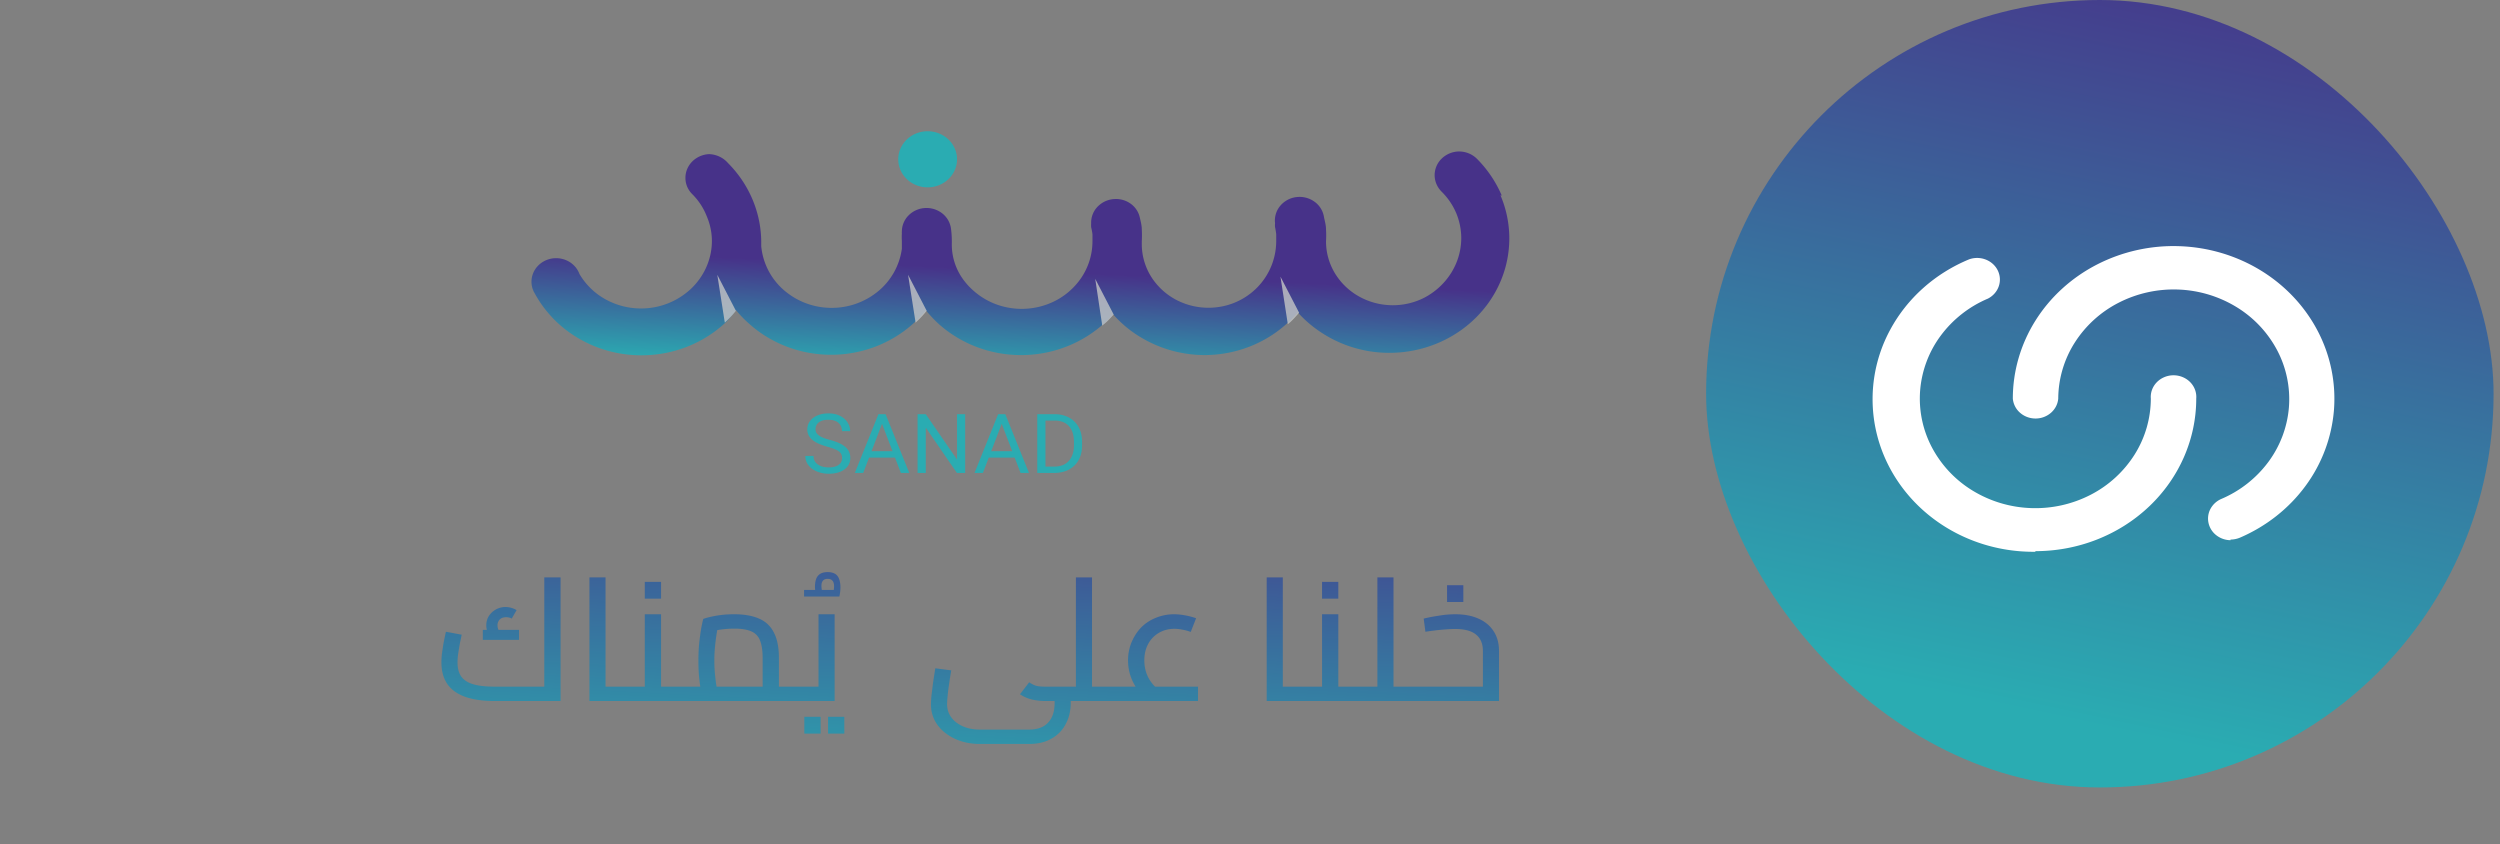 <svg width="231" height="78" viewBox="0 0 231 78" fill="none" xmlns="http://www.w3.org/2000/svg">
    <rect x="0" y="0" width="231" height="78" fill="#808080" stroke="none"/>
    <rect x="157.645" width="72.762" height="72.762" rx="36.381" fill="url(#xp661yza6a)"/>
    <path fill-rule="evenodd" clip-rule="evenodd" d="M206.97 49.68a2.28 2.28 0 0 1-.867.176v.059a2.173 2.173 0 0 1-1.306-.45 1.977 1.977 0 0 1-.726-1.125 1.903 1.903 0 0 1 .171-1.31 2.06 2.06 0 0 1 .995-.922 10.568 10.568 0 0 0 4.352-3.415 9.814 9.814 0 0 0 1.906-5.045 9.693 9.693 0 0 0-1.074-5.262 10.323 10.323 0 0 0-3.753-4.004 11.074 11.074 0 0 0-5.381-1.627 11.147 11.147 0 0 0-5.503 1.207 10.45 10.45 0 0 0-4.082 3.703 9.74 9.74 0 0 0-1.52 5.162c-.041.502-.28.97-.669 1.312a2.167 2.167 0 0 1-1.43.532c-.53 0-1.041-.19-1.43-.532a1.956 1.956 0 0 1-.668-1.312c.002-2.533.723-5.02 2.087-7.197 1.365-2.177 3.322-3.965 5.667-5.176a15.507 15.507 0 0 1 7.657-1.706c2.668.095 5.259.87 7.502 2.243 2.243 1.374 4.055 3.296 5.244 5.564a13.493 13.493 0 0 1 1.516 7.324 13.653 13.653 0 0 1-2.637 7.032c-1.529 2.077-3.619 3.724-6.051 4.769zm-8.389-2.884c-2.786 2.644-6.565 4.13-10.505 4.13l-.012.058c-3.43.04-6.768-1.047-9.448-3.077-2.681-2.03-4.539-4.878-5.259-8.06a13.458 13.458 0 0 1 1.308-9.397c1.565-2.896 4.139-5.188 7.283-6.488a2.209 2.209 0 0 1 1.545.026c.493.194.89.559 1.11 1.02.22.462.248.985.076 1.465-.171.48-.528.88-.998 1.12a10.567 10.567 0 0 0-4.356 3.42 9.806 9.806 0 0 0-1.903 5.051 9.674 9.674 0 0 0 1.083 5.266 10.327 10.327 0 0 0 3.765 4.002 11.08 11.08 0 0 0 5.392 1.615 11.143 11.143 0 0 0 5.504-1.225A10.446 10.446 0 0 0 197.238 42a9.74 9.74 0 0 0 1.498-5.173c-.022-.274.015-.55.111-.81.095-.26.246-.498.443-.7.197-.202.436-.363.702-.473a2.2 2.2 0 0 1 1.685 0c.266.11.505.27.702.473.197.202.348.44.443.7.095.26.133.536.111.81 0 3.74-1.565 7.325-4.352 9.97z" fill="#fff"/>
    <path d="M77.808 42.328a.84.84 0 0 0-.063-.336.641.641 0 0 0-.212-.268c-.1-.08-.239-.155-.417-.227a6.001 6.001 0 0 0-.667-.22 6.356 6.356 0 0 1-.766-.265 2.705 2.705 0 0 1-.586-.339 1.355 1.355 0 0 1-.373-.436 1.19 1.19 0 0 1-.13-.563c0-.211.047-.406.138-.585.092-.179.223-.334.393-.466.173-.134.378-.238.617-.313.238-.075.504-.112.797-.112.43 0 .793.078 1.092.235a1.7 1.7 0 0 1 .687.608c.157.248.236.514.236.797H77.8a1.05 1.05 0 0 0-.138-.54.929.929 0 0 0-.416-.373c-.186-.092-.422-.138-.707-.138-.27 0-.492.038-.668.116a.872.872 0 0 0-.392.313.822.822 0 0 0-.126.45c0 .115.025.22.074.314a.85.85 0 0 0 .24.257c.11.08.249.153.416.22.17.067.374.132.61.194.324.087.604.183.84.29.235.107.43.228.58.362.155.132.27.282.343.45.076.167.114.356.114.567 0 .222-.048.422-.142.6-.094.18-.229.332-.404.459a1.998 1.998 0 0 1-.633.294c-.243.067-.516.101-.817.101-.264 0-.525-.035-.781-.104a2.388 2.388 0 0 1-.696-.313 1.675 1.675 0 0 1-.498-.515 1.369 1.369 0 0 1-.185-.715h.754a.96.96 0 0 0 .114.48c.076.132.18.241.31.328.134.087.284.152.452.194.17.04.347.06.53.06a1.9 1.9 0 0 0 .672-.105.888.888 0 0 0 .416-.298.743.743 0 0 0 .146-.458zM81.653 38.754 79.76 43.7h-.774l2.18-5.427h.499l-.012.48zM83.24 43.7l-1.897-4.947-.012-.48h.498l2.188 5.426h-.777zm-.099-2.01v.59h-3.213v-.59h3.213zM89.182 38.273v5.426h-.762l-2.879-4.185v4.185h-.758v-5.426h.758l2.891 4.196v-4.196h.75zM92.713 38.754 90.82 43.7h-.774l2.18-5.427h.499l-.012.48zM94.3 43.7l-1.897-4.947-.012-.48h.499l2.188 5.426H94.3zm-.098-2.01v.59h-3.213v-.59h3.213zM97.391 43.7h-1.194l.008-.586h1.186c.408 0 .749-.08 1.021-.242.272-.164.477-.392.613-.686.139-.295.208-.64.208-1.036v-.332c0-.31-.04-.586-.118-.827a1.65 1.65 0 0 0-.345-.615 1.46 1.46 0 0 0-.558-.384 2.007 2.007 0 0 0-.75-.13h-1.289v-.59h1.289c.374 0 .716.06 1.025.18a2.221 2.221 0 0 1 1.316 1.316c.12.312.18.665.18 1.058v.324c0 .393-.06.747-.18 1.062-.12.313-.295.58-.523.802a2.295 2.295 0 0 1-.817.51 3.085 3.085 0 0 1-1.072.175zm-.79-5.427v5.426h-.757v-5.426h.758zM85.822 17.31a2.8 2.8 0 0 0 1.49-.495c.435-.302.766-.72.952-1.202a2.48 2.48 0 0 0 .09-1.504 2.57 2.57 0 0 0-.801-1.298 2.772 2.772 0 0 0-1.422-.653 2.834 2.834 0 0 0-1.563.21 2.678 2.678 0 0 0-1.176 1.006c-.28.438-.416.946-.392 1.459.031.685.346 1.33.875 1.795.528.464 1.229.71 1.947.682z" fill="#2AACB2"/>
    <path d="M138.764 18.073a10.883 10.883 0 0 0-2.294-3.399 2.285 2.285 0 0 0-.785-.513 2.373 2.373 0 0 0-.936-.164 2.343 2.343 0 0 0-1.581.702 2.137 2.137 0 0 0-.607 1.56c.021.537.247 1.05.634 1.44a6.209 6.209 0 0 1 1.358 1.988 6.07 6.07 0 0 1 .468 2.333 6.091 6.091 0 0 1-.934 3.2 6.486 6.486 0 0 1-2.507 2.302 6.416 6.416 0 0 1-3.058.68 6.39 6.39 0 0 1-3.013-.845 6.032 6.032 0 0 1-2.188-2.15 5.68 5.68 0 0 1-.796-2.899 9.77 9.77 0 0 0 0-1.109c0-.375-.106-.749-.181-1.095a2.156 2.156 0 0 0-.861-1.45 2.358 2.358 0 0 0-1.682-.444 2.31 2.31 0 0 0-1.519.822 2.107 2.107 0 0 0-.466 1.605c-.015.12-.015.24 0 .36.048.214.083.43.106.648v.663a6.126 6.126 0 0 1-1.735 4.235 6.233 6.233 0 0 1-3.167 1.749 6.432 6.432 0 0 1-3.647-.275 6.112 6.112 0 0 1-2.841-2.2 5.686 5.686 0 0 1-1.03-3.35v-.159c.02-.37.02-.74 0-1.109 0-.375-.106-.749-.182-1.095a2.135 2.135 0 0 0-.822-1.264 2.324 2.324 0 0 0-1.487-.45 2.33 2.33 0 0 0-1.58.693 2.12 2.12 0 0 0-.608 1.554c-.008.12-.008.24 0 .36.052.214.093.43.121.648v.663a6.036 6.036 0 0 1-1.103 3.462 6.48 6.48 0 0 1-2.932 2.295 6.824 6.824 0 0 1-3.773.355 6.636 6.636 0 0 1-3.345-1.704 5.865 5.865 0 0 1-.649-.706 5.473 5.473 0 0 1-1.192-3.587v-.144a8.857 8.857 0 0 0-.09-1.238 2.159 2.159 0 0 0-.85-1.365 2.356 2.356 0 0 0-1.596-.45 2.32 2.32 0 0 0-1.49.705 2.12 2.12 0 0 0-.592 1.484.26.26 0 0 0 0 .115c-.015.25-.015.5 0 .75v.705a6.157 6.157 0 0 1-2.206 3.94 6.724 6.724 0 0 1-4.4 1.521 6.704 6.704 0 0 1-4.338-1.676 6.133 6.133 0 0 1-2.05-4.015v-.432c-.023-2.678-1.1-5.249-3.018-7.202l-.136-.144a2.368 2.368 0 0 0-.753-.527 2.463 2.463 0 0 0-.907-.208 2.342 2.342 0 0 0-1.581.702c-.41.423-.628.984-.608 1.56.014.539.24 1.053.634 1.44a5.929 5.929 0 0 1 1.343 2.06c.312.731.47 1.514.468 2.304-.016 1.645-.71 3.219-1.934 4.378a6.713 6.713 0 0 1-4.6 1.816 6.744 6.744 0 0 1-3.308-.85 6.356 6.356 0 0 1-2.397-2.334 2.16 2.16 0 0 0-.485-.768 2.282 2.282 0 0 0-.768-.517 2.372 2.372 0 0 0-1.84.017 2.276 2.276 0 0 0-.758.53c-.211.226-.37.49-.469.778a2.08 2.08 0 0 0 .185 1.746 10.758 10.758 0 0 0 3.37 3.727 11.404 11.404 0 0 0 4.77 1.872c1.723.258 3.484.125 5.142-.387a11.213 11.213 0 0 0 4.405-2.561c.327-.351.63-.721.906-1.11.372.462.786.89 1.237 1.282 2.097 1.877 4.878 2.9 7.752 2.852 2.874-.049 5.615-1.165 7.642-3.11.334-.308.642-.64.92-.995.302.365.62.711.951 1.038 2.083 1.984 4.905 3.098 7.848 3.098 2.942 0 5.765-1.114 7.847-3.099.227-.216.438-.446.649-.676a10.65 10.65 0 0 0 1.751 1.598 11.49 11.49 0 0 0 6.731 2.175c2.808-.009 5.506-1.039 7.546-2.88l.241-.202c.287-.27.554-.56.8-.864a10.57 10.57 0 0 0 1.706 1.54 11.42 11.42 0 0 0 6.727 2.2c2.435.008 4.804-.75 6.742-2.157 1.938-1.407 3.336-3.384 3.979-5.626a10.123 10.123 0 0 0-.425-6.774l.121.028z" fill="url(#6hadveuz6b)"/>
    <path d="m118.994 29.956.242-.201c.286-.271.554-.56.8-.864l-1.721-3.328.679 4.393zM101.848 30.086l.408-.346c.226-.216.438-.446.649-.677l-1.706-3.298.649 4.321zM84.6 29.812a.682.682 0 0 0 .106-.1c.334-.308.642-.64.92-.994l-1.72-3.328.694 4.422zM66.972 29.812a.677.677 0 0 0 .106-.1c.334-.308.642-.64.92-.994l-1.72-3.328.694 4.422z" fill="#C4C5C5" style="mix-blend-mode:multiply" opacity=".8"/>
    <path d="M45.684 64.774c-1.621 0-2.843-.293-3.664-.88-.821-.587-1.232-1.483-1.232-2.688 0-.256.016-.528.048-.816.043-.299.085-.587.128-.864.053-.278.101-.518.144-.72.043-.203.075-.347.096-.432l1.456.272c-.032.17-.08.4-.144.688-.053.288-.107.597-.16.928a5.94 5.94 0 0 0-.08.944c0 .533.112.965.336 1.296.235.33.603.57 1.104.72.501.15 1.168.224 2 .224h5.344l-.768.608V53.35h1.504v11.424h-6.112zm-.192-5.68a3.24 3.24 0 0 1-.416-.64 1.62 1.62 0 0 1-.144-.672c0-.32.08-.608.24-.864a1.83 1.83 0 0 1 1.536-.832c.181 0 .363.026.544.08.181.053.341.123.48.208l-.448.784a.631.631 0 0 0-.256-.096 1.054 1.054 0 0 0-.256-.032c-.256 0-.453.07-.592.208a.736.736 0 0 0-.208.544c0 .139.027.272.08.4.053.117.139.25.256.4l-.816.512zm-.88.032v-.928h3.344v.928h-3.344zm11.34 5.648v-1.328h1.92v1.328h-1.92zm-1.488 0V53.35h1.488v11.424h-1.488zm3.408 0v-1.328c.128 0 .214.059.256.176.043.117.064.277.064.48 0 .203-.02.368-.064.496-.042.117-.128.176-.256.176zm3.21 0v-1.328h1.713v1.328h-1.712zm-3.215 0v-1.328h2.48l-.768.608v-7.296h1.504v8.016h-3.216zm0 0c-.139 0-.224-.059-.256-.176a1.599 1.599 0 0 1-.064-.496c0-.203.021-.363.064-.48.032-.117.117-.176.256-.176v1.328zm4.928 0v-1.328c.138 0 .224.059.256.176.042.117.064.277.064.48 0 .203-.022.368-.064.496-.032.117-.118.176-.256.176zm-3.216-9.456v-1.552h1.504v1.552h-1.504zm12.393 9.456v-1.328h1.713v1.328h-1.713zm-9.183 0v-1.328h8.623l-.944.704v-3.312c0-.704-.08-1.254-.24-1.648a1.457 1.457 0 0 0-.8-.848c-.383-.17-.906-.256-1.567-.256-.449 0-.891.032-1.329.096-.437.064-.778.15-1.023.256l.912-.896c-.065.245-.129.56-.193.944-.063.384-.117.8-.16 1.248a13.525 13.525 0 0 0 0 2.608c.043.427.091.8.145 1.12.053.32.096.538.128.656l-1.424.4a7.535 7.535 0 0 1-.16-.72 28.766 28.766 0 0 1-.16-1.232c-.043-.48-.064-.987-.064-1.52 0-.523.02-1.03.064-1.52.053-.502.112-.955.175-1.36.075-.405.144-.73.209-.976.245-.096.624-.192 1.136-.288a9.69 9.69 0 0 1 1.743-.144c.907 0 1.665.133 2.272.4a2.675 2.675 0 0 1 1.376 1.296c.31.587.465 1.381.465 2.384v3.936h-9.184zm0 0c-.14 0-.224-.059-.257-.176a1.602 1.602 0 0 1-.063-.496c0-.203.02-.363.063-.48.033-.117.118-.176.257-.176v1.328zm10.895 0v-1.328c.14 0 .225.059.257.176.042.117.063.277.063.48 0 .203-.02.368-.064.496-.031.117-.117.176-.255.176zm1.732-9.656c-.15-.672-.15-1.216 0-1.632.16-.416.512-.624 1.056-.624.555 0 .907.208 1.056.624.16.416.17.96.032 1.632l-.608-.112c.128-.566.15-.96.064-1.184-.085-.224-.267-.336-.544-.336-.267 0-.443.112-.528.336-.075.213-.048.602.08 1.168l-.608.128zm-1.12 0v-.608h3.264v.608h-3.264zm-.617 9.656v-1.328h2.72l-.768.608v-7.296h1.488v8.016h-3.44zm0 0c-.139 0-.224-.059-.256-.176a1.599 1.599 0 0 1-.064-.496c0-.203.022-.363.064-.48.032-.117.117-.176.256-.176v1.328zm.64 3.008V66.23h1.504v1.552H74.32zm2.192 0V66.23h1.504v1.552h-1.504zm24.391-3.008v-1.328h1.728v1.328h-1.728zm-1.488 0V53.35h1.488v11.424h-1.488zm-1.904 0v-1.328h1.904v1.328H97.51zm0 0c-.138 0-.23-.059-.272-.176a2.103 2.103 0 0 1-.048-.496 1.9 1.9 0 0 1 .048-.48c.043-.117.134-.176.272-.176v1.328zm-6.96 3.968c-.64 0-1.237-.09-1.792-.272a4.657 4.657 0 0 1-1.44-.768 3.556 3.556 0 0 1-.96-1.152 3.21 3.21 0 0 1-.336-1.456c0-.213.016-.49.048-.832.043-.352.09-.742.144-1.168.064-.438.134-.886.208-1.344l1.472.192a53.697 53.697 0 0 0-.288 1.92c-.064.565-.096.965-.096 1.2 0 .459.128.864.384 1.216s.614.63 1.072.832c.459.203.987.304 1.584.304h4.528c.779 0 1.366-.213 1.76-.64.406-.416.608-1.03.608-1.84v-.56h1.488v.56c0 .746-.154 1.403-.464 1.968a3.188 3.188 0 0 1-1.312 1.344c-.565.33-1.258.496-2.08.496H90.55zm6.032-3.968a5.59 5.59 0 0 1-1.184-.128 3.4 3.4 0 0 1-1.152-.496l.848-1.104c.15.096.294.176.432.24.139.064.294.106.464.128.17.021.368.032.592.032h3.168v1.328h-3.168zm3.168 0v-1.328c.128 0 .214.059.256.176.043.117.064.277.064.48 0 .203-.021.368-.064.496-.042.117-.128.176-.256.176zm2.88 0v-1.328c.128 0 .214.059.256.176.043.117.064.277.064.48 0 .203-.021.368-.064.496-.042.117-.128.176-.256.176zm3.346-.112a5.191 5.191 0 0 1-1.296-1.664 4.479 4.479 0 0 1-.448-1.968 4.3 4.3 0 0 1 .336-1.712c.224-.523.523-.976.896-1.36a3.892 3.892 0 0 1 1.36-.88 4.365 4.365 0 0 1 1.664-.32c.31 0 .64.032.992.096.363.064.71.154 1.04.272l-.496 1.264a4.11 4.11 0 0 0-.768-.208 3.61 3.61 0 0 0-.736-.08c-.544 0-1.029.128-1.456.384a2.58 2.58 0 0 0-.976 1.024c-.234.437-.352.939-.352 1.504 0 1.077.416 1.968 1.248 2.672l-1.008.976zm-3.344.112v-1.328h8.064v1.328h-8.064zm0 0c-.138 0-.224-.059-.256-.176a1.62 1.62 0 0 1-.064-.496c0-.203.022-.363.064-.48.032-.117.118-.176.256-.176v1.328zm15.899 0v-1.328h1.92v1.328h-1.92zm-1.488 0V53.35h1.488v11.424h-1.488zm3.408 0v-1.328c.128 0 .213.059.256.176.042.117.064.277.064.48 0 .203-.022.368-.064.496-.043.117-.128.176-.256.176zm3.21 0v-1.328h1.712v1.328h-1.712zm-3.216 0v-1.328h2.48l-.768.608v-7.296h1.504v8.016h-3.216zm0 0c-.139 0-.224-.059-.256-.176a1.59 1.59 0 0 1-.064-.496c0-.203.021-.363.064-.48.032-.117.117-.176.256-.176v1.328zm4.928 0v-1.328c.138 0 .224.059.256.176.042.117.064.277.064.48 0 .203-.022.368-.064.496-.032.117-.118.176-.256.176zm-3.216-9.456v-1.552h1.504v1.552h-1.504zm6.602 9.456v-1.328h1.728v1.328h-1.728zm-1.488 0V53.35h1.488v11.424h-1.488zm-1.904 0v-1.328h1.904v1.328h-1.904zm0 0c-.139 0-.224-.059-.256-.176a1.59 1.59 0 0 1-.064-.496c0-.203.021-.363.064-.48.032-.117.117-.176.256-.176v1.328zm5.12 0v-1.328c.128 0 .213.059.256.176.042.117.064.277.064.48 0 .203-.022.368-.064.496-.043.117-.128.176-.256.176zm.005 0v-1.328h7.008l-.48.4V60.15c0-.672-.214-1.179-.64-1.52-.416-.342-1.067-.512-1.952-.512-.267 0-.651.021-1.152.064-.491.042-1.014.106-1.568.192l-.16-1.216c.437-.107.912-.197 1.424-.272a9.052 9.052 0 0 1 1.488-.128c.832 0 1.546.133 2.144.4.608.267 1.077.656 1.408 1.168.33.501.496 1.11.496 1.824v4.624h-8.016zm0 0c-.139 0-.224-.059-.256-.176a1.59 1.59 0 0 1-.064-.496c0-.203.021-.363.064-.48.032-.117.117-.176.256-.176v1.328zm3.216-9.152V54.07h1.504v1.552h-1.504z" fill="url(#avqsc06xic)"/>
    <defs>
        <linearGradient id="xp661yza6a" x1="230.407" y1="0" x2="212.398" y2="84.44" gradientUnits="userSpaceOnUse">
            <stop stop-color="#473289"/>
            <stop offset=".849" stop-color="#2AACB2"/>
        </linearGradient>
        <linearGradient id="6hadveuz6b" x1="139.46" y1="13.996" x2="138.446" y2="36.803" gradientUnits="userSpaceOnUse">
            <stop offset=".569" stop-color="#473289"/>
            <stop offset="1" stop-color="#2AACB2"/>
        </linearGradient>
        <linearGradient id="avqsc06xic" x1="139.46" y1="43.774" x2="137.402" y2="84.131" gradientUnits="userSpaceOnUse">
            <stop stop-color="#473289"/>
            <stop offset=".849" stop-color="#2AACB2"/>
        </linearGradient>
    </defs>
</svg>
